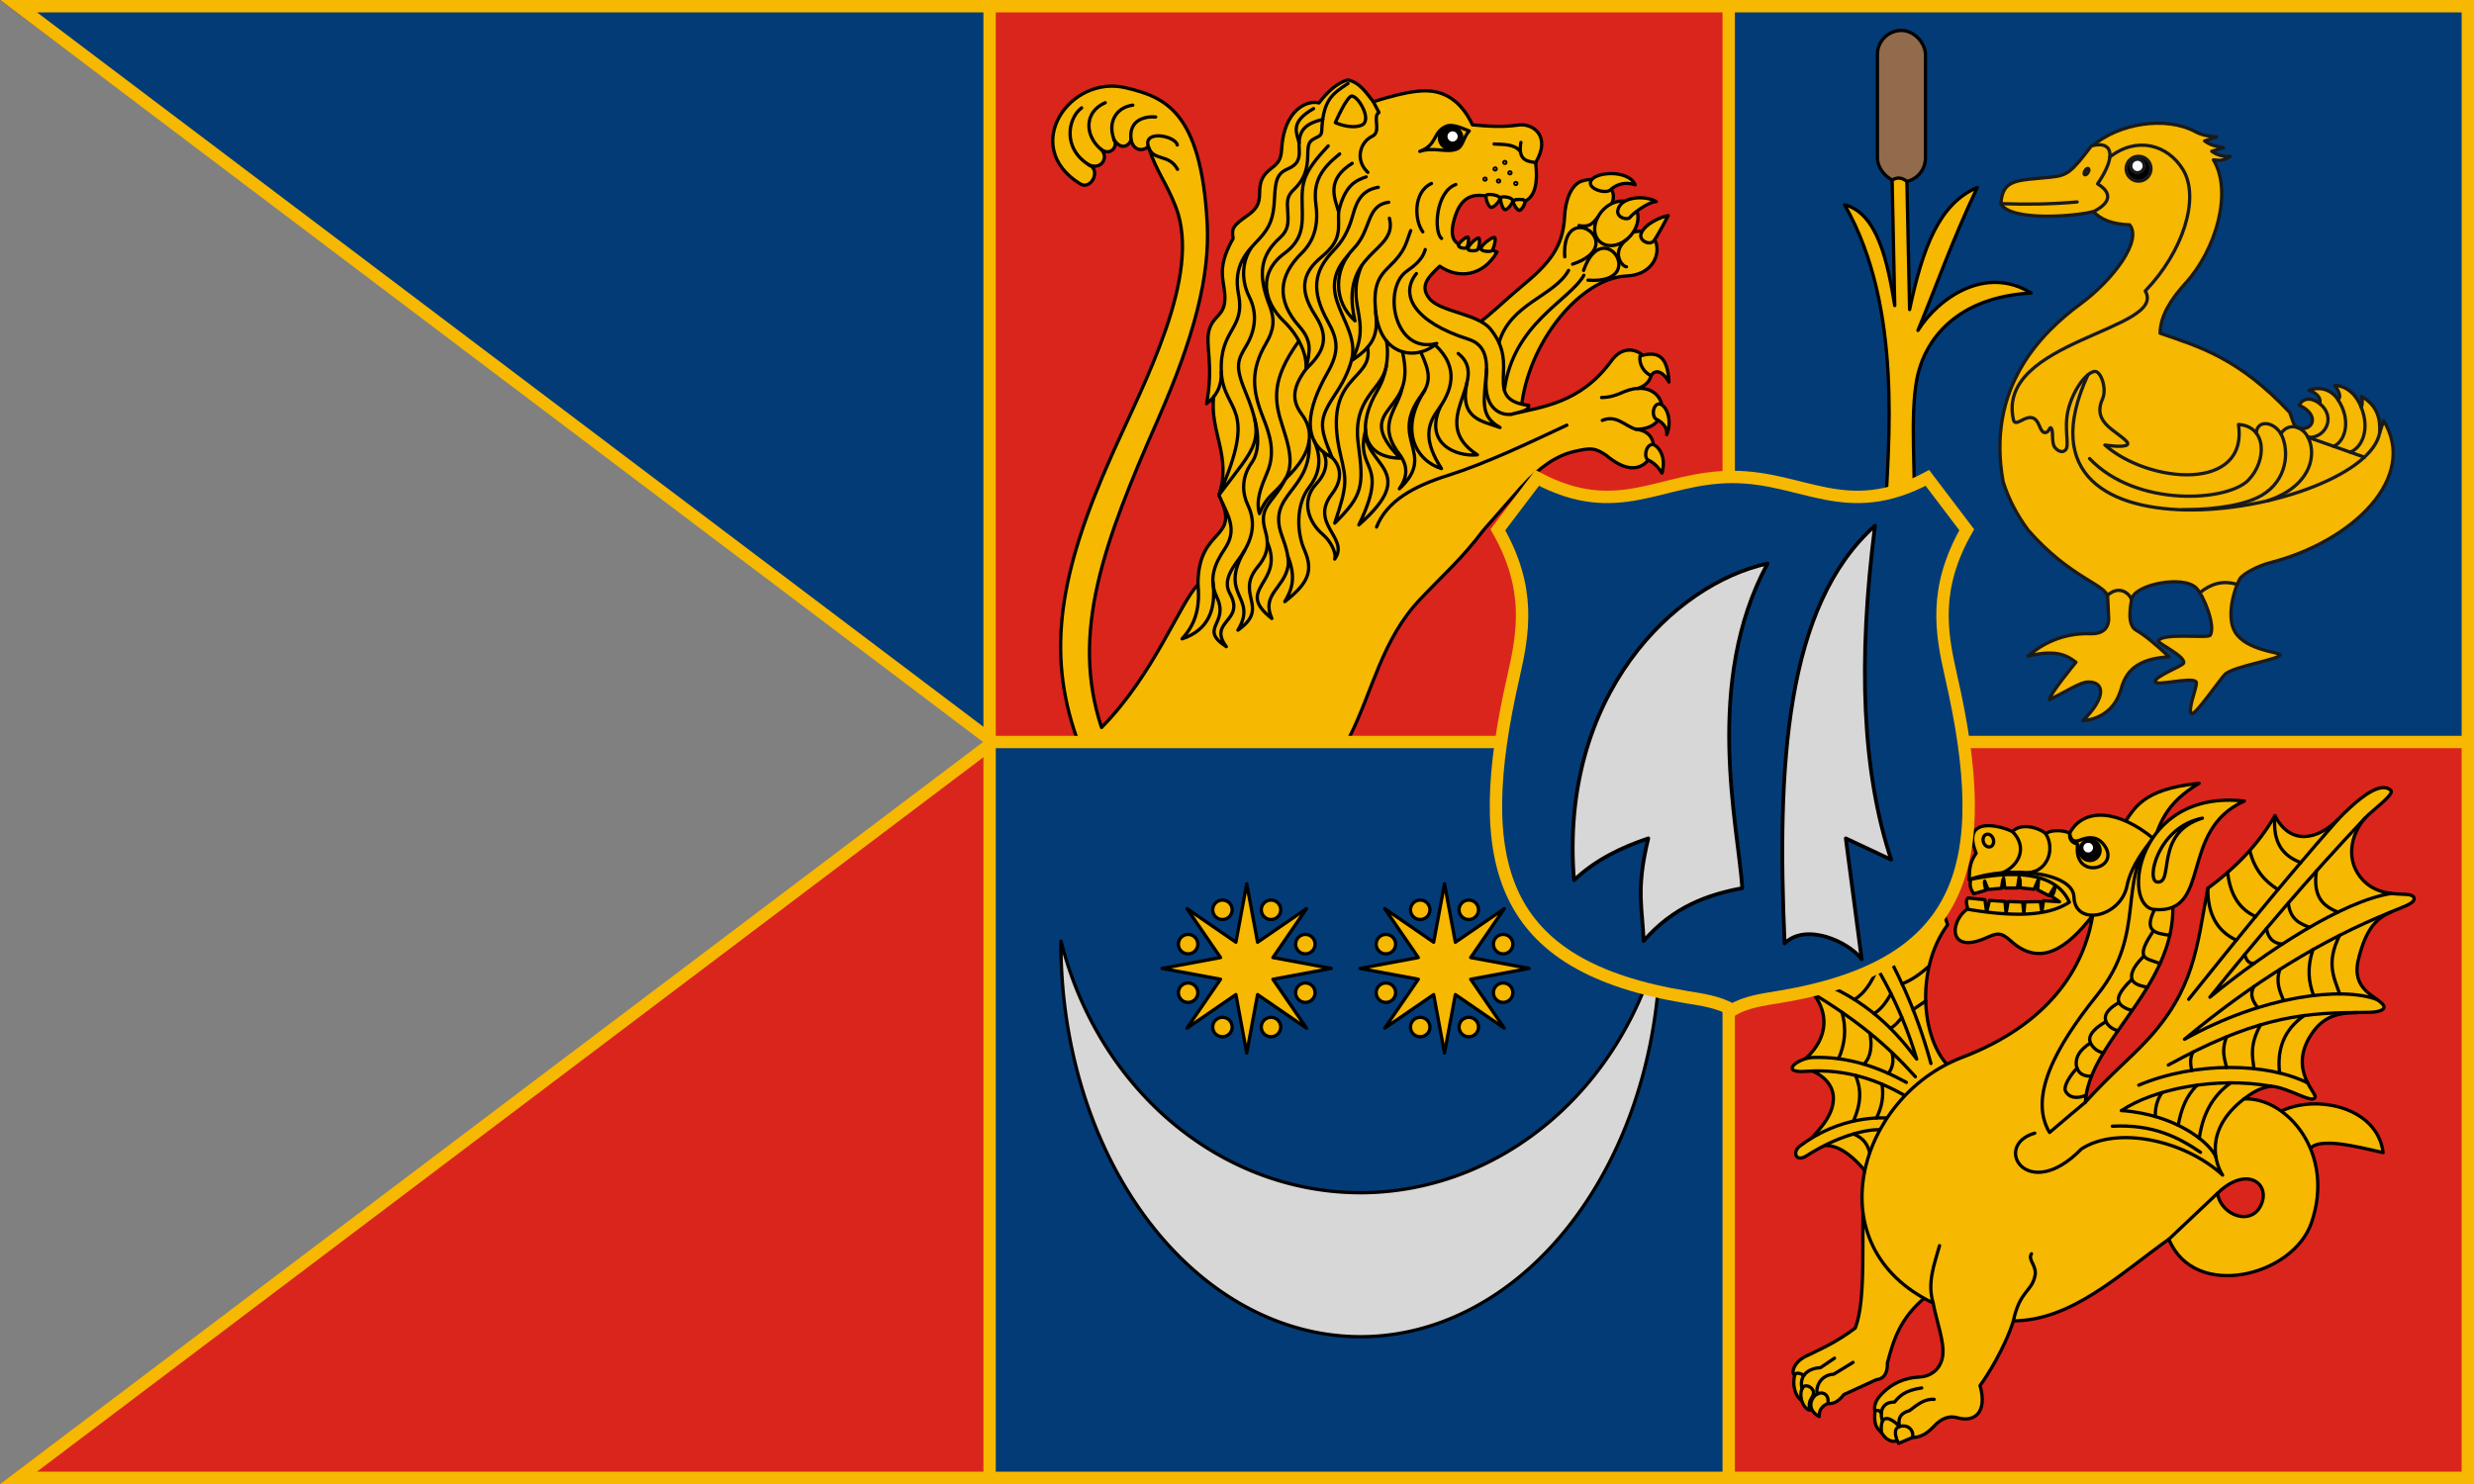 <svg width="1e3" height="600" version="1.1" viewBox="0 0 1e3 600" xmlns="http://www.w3.org/2000/svg">
 <rect x="0" y="0" width="1e3" height="600" fill="#808080" stroke="none"/>
 <g transform="translate(0,-522.52)">
  <g>
   <path d="m1e3 522.52h-1e3l400 300-400 300h1e3z" fill="#da251c" style="paint-order:fill markers stroke"/>
   <path d="m400 522.52h-400l400 300z" fill="#033b76" style="paint-order:fill markers stroke"/>
   <path d="m997.5 743.864v78.655h-297.5v-78.655z" fill="#006d33" fill-rule="evenodd" stroke="#000" stroke-linecap="round" stroke-linejoin="round" stroke-width="1.334"/>
   <path d="m1e3 522.52h-300v300h300z" fill="#033b76" style="paint-order:fill markers stroke"/>
   <path d="m700 822.52h-300v300h300z" fill="#033b76" style="paint-order:fill markers stroke"/>
  </g>
  <path d="m997.5 525.02h-990l394 297.5-394 297.5h990z" fill="none" stroke="#f6b801" stroke-linecap="round" stroke-width="5" style="paint-order:fill markers stroke"/>
  <g transform="matrix(3.335,0,0,3.335,-2022.251,-2893.486)" stroke="#000" stroke-linecap="round" stroke-linejoin="round" stroke-width=".4">
   <path d="m784.677 1069.171s0.253-5.228 0.506-5.396c1.859-1.336 3.692-3.18 5.444-4.624 3.506-2.891 5.195-4.852 5.378-8.668 0.088-1.836 0.769-3.789 2.055-4.234 2.481-0.858 5.081 1.177 3.227 3.361l2.192 3.12c4.65-2.097 5.257 4.784 0.075 5.012-5.63 0.247-11.999 8.051-12.806 16.067l-4.553-1.223" fill="#f6b801"/>
   <path d="m754.397 1069.382c0.047 1.925-0.728 3.028-1.789 3.846 0.904-4.77-0.21-7.168 0.326-8.976 0.506-1.705 1.782-1.666 1.888-3.573 0.126-2.291-1.252-3.494 1.006-7.484-0.225-1.237 0.021-1.558 1.675-2.73 1.05-0.744 1.529-1.335 1.535-2.699 6e-3 -1.481 0.299-2.223 1.502-3.133 0.808-0.611 1.101-1.069 1.167-2.255 0.27-4.833 3.152-5.996 4.524-5.609 1.203-1.58 2.364-2.484 3.488-2.792 1.418 0.277 2.216 1.528 3.1 2.643 4.508-1.408 6.552-1.588 8.208-1.016 1.958 0.677 3.137 2.37 3.806 3.818 1.499 0.139 3.536 0.325 5.566 0.026 1.659-0.244 4.053 1.234 2.095 4.564 0.325 2.745-0.207 4.159-1.312 4.68-3.164 0.542-7.036-3.043-8.526 2.087-1.344 4.628 2.654 2.982 5.157 4.054-1.7 2.981-4.7 3.297-6.946 1.729-1.183 1.152-2.553 2.301-1.255 3.917 1.318 1.641 5.896 1.832 7.403 3.706 1.43 1.78 1.664 3.323 1.584 5.153-0.093 2.126-0.19 3.712 3.059 4.096 0.013 0.712-1.215 0.804-2.087 1.073 3.682-0.903 8.337-1.306 12.096-6.466 2.829-3.883 7.267 1.946 3.227 3.338 3.766-0.225 4.124 5.026-0.268 4.947 2.505 0.264 2.576 2.592 1.404 3.867-0.965 1.049-2.563 1.342-5.029-0.736v4e-4c-1.35-0.863-1.753-0.925-3.897-0.416-1.978 0.469-4.035 1.753-6.34 4.29l-4.626 5.271c-2.647 3.49-4.678 5.219-7.582 8.272-4.751 4.993-5.769 11.116-8.67 16.864h-33.02c-3.695-10.516-2.027-20.115 4.179-34.102 3.971-8.949 11.022-21.939 7.841-30.235-1.156-3.017-2.331-4.221-3.346-7.358-0.248 0.371-1.687 0.889-2.087-0.805-0.042 0.379-0.998 1.582-2.087-0.03 0.583 0.777-0.404 2.119-1.61 1.133 1.054 0.846 0.225 2.643-1.431 1.938 1.544 0.553 0.317 3.133-1.043 2.295-7.295-4.494-1.253-13.281 5.533-11.644 4.604 1.111 9.131 2.676 9.868 16.444 0.343 6.418-1.595 13.84-6.001 23.849-6.552 14.883-10.595 25.809-6.806 37.262 6.391-6.474 9.546-15.206 11.692-17.311-0.026-7.226 5.369-5.184 2.528-10.86 1.601-4.64-1.162-7.761-0.614-11.983" fill="#f6b801"/>
   <g fill="none">
    <path d="m772.82 1036.62 0.685 1.312c-0.838 0.43 0.337 2.321-0.806 2.87-1.576 0.757-2.086 2.964-0.543 4.381"/>
    <path d="m790.706 1041.558c-0.467 2.478 1.227 2.277 1.789 2.455"/>
    <path d="m782.822 1046.659c-2.483 0.878-2.692 5.823-1.728 6.535"/>
    <path d="m779.871 1046.532c-2.254 1.036-2.07 4.495-1.054 5.86"/>
    <path d="m778.454 1042.642c2.138-0.79 1.565-2.313 3.162-3.032 0.768-0.345 1.904 0.203 2.83 0.558-0.694 0.677-0.749 1.859-1.457 2.166-1.273 0.552-2.768-0.282-4.535 0.308z"/>
   </g>
   <circle cx="782.189" cy="1041.002" r="1.362" fill-rule="evenodd"/>
   <circle cx="782.427" cy="1040.831" r=".818" fill="#fdfefe" fill-rule="evenodd"/>
   <g fill="none">
    <path d="m787.457 1041.748c1.218 0.06 2.506 0.011 3.189 0.913"/>
    <path d="m769.75 1034.414c-1.929 1.251-3.023 2.024-3.181 5.723-0.017 0.399-0.161 0.6-0.54 0.776-1.099 0.511-1.123 0.737-1.161 2.372-0.031 1.319-0.332 2.701-1.602 3.901-1.045 0.987-0.869 1.528-0.802 3.078 0.046 1.06 0.065 1.921-0.958 2.842-2.389 2.153-2.733 4.479-1.253 8.255 0.66 1.683 0.519 2.942-0.452 4.592-1.922 3.267-1.611 5.759-0.357 8.916 0.788 1.984 1.558 4.21 0.535 6.649-0.785 1.872-1.421 3.419-0.962 5.035 0.559-1.335 0.984-1.821 2.04-2.841 2.173-2.1 2.014-3.91 0.759-7.742-1.006-3.073-1.426-5.612 1.971-10.314"/>
    <path d="m766.687 1038.764c-2.32 0.556-2.99 1.496-2.851 3.59 0.076 1.152-0.128 1.877-1.412 2.426-1.313 0.562-1.484 1.492-1.583 3.601-0.11 2.348-0.541 3.468-1.898 4.923-1.398 1.5-3.154 3.125-2.461 6.664 0.846 4.317-2.309 4.141-2.086 9.413 0.276 5.037 4.616 3.908-0.298 14.935 4.508-6.041 5.756-6.41 3.185-12.615-1.326-3.2-0.82-3.852 0.17-5.547 1.078-1.847 1.326-3.885 0.341-5.858-1.179-2.361-0.695-4.659 0.238-5.965"/>
    <path d="m758.409 1074.967c0.539 1.879 0.619 4.096-0.331 5.423-1.322 1.846-1.109 3.802-0.471 5.121 1.085 2.244 0.513 4.404-1.049 6.51-1.017 1.371-1.941 2.763-1.114 4.243 1.899 3.397-2.746 3.298-0.446 6.423-3.445-2.258 0.421-2.721-1.147-6.013-1.008-2.116-0.31-3.968 0.938-5.812 1.394-2.059 0.716-3.592-0.258-5.586"/>
    <path d="m751.571 1095.177c0.323 3.286-0.633 5.117-1.928 6.562 3.147-1.046 4.176-3.514 3.727-6.975"/>
    <path d="m762.164 1082.348c-1.524 3.064-3.335 3.233-2.423 6.358 0.589 2.017-0.045 3.234-0.942 4.316-2.792 3.365 1.575 4.896-2.389 7.663 2.468-4.136-2.449-4.105 0.825-9.689"/>
    <path d="m767.35 1041.979c-3.158 3.362-3.223 4.443-3.148 7.43 0.054 2.157 0.082 3.944-2.157 5.596-3.16 2.332-2.629 5.777-0.049 8.259 1.899 1.827 2.819 4.152 2.656 5.781 0.498-2.273 0.771-3.399-0.827-5.206-2.773-3.138-2.497-6.114 0.309-8.861 1.702-1.667 2.014-3.769 1.73-5.882-0.37-2.753 0.595-4.304 2.877-6.147"/>
    <path d="m770.259 1044.087c-3.123 1.968-2.202 4.061-1.644 5.86 0.74-3.159 2.048-3.78 3.331-4.216"/>
    <path d="m774.686 1048.809c-2.779 0.382-2.042 3.332-4.256 5.619-2.394 2.473-2.527 6.347 0.166 8.757-2.016-8.516 5.273-8.208 4.174-12.437"/>
    <path d="m765.576 1037.455c-2.903 1.666-2.042 2.883-1.752 4.169"/>
    <path d="m770.256 1035.935c0.865 0.149 2.474 3.041 1.103 3.547-1.371 0.507-3.145-0.328-3.145-0.328s1.446-3.339 2.042-3.22z"/>
    <path d="m768.615 1049.947c-0.102 2.009 0.524 3.355-2.077 5.5-2.421 1.996-2.714 4.051-0.729 7.121 1.879 2.907 0.769 4.602-1.157 6.477-1.809 2.425-1.621 3.964-0.487 5.494 1.345 1.816 1.599 4.409-2.001 7.809"/>
    <path d="m771.387 1056.523c-2.033 4.879 1.431 6.354-1.163 11.46 3.006-1.989 3.117-3.519 2.878-5.899-0.302-3.013 0.267-4.158 1.642-5.477 2.028-1.946 2.015-2.845 2.606-4.366"/>
    <path d="m778.037 1057.458c-2.07 2.584-0.242 5.884 6.312 7.958 2.146 0.679 2.312 2.548 2.148 4.759-0.285 3.849 1.918 4.502 3.076 4.335"/>
    <path d="m765.033 1077.754c0.403 6.128-5.188 6.32-3.299 11.467 0.559 1.524 0.919 2.837 0.741 3.765-0.507 2.638-3.273 3.367-1.955 6.287-4.665-3.643 1.638-4.225-0.553-9.237"/>
    <path d="m773.21 1088.185c1.258-3.176 4.517-4.956 8.623-6.25 4.621-1.456 9.768-3.916 14.438-6.102"/>
    <path d="m773.421 1046.996c-1.721 0.297-2.524 1.307-3.054 3.27-0.625 2.315-1.434 3.417-2.428 4.462-2.361 2.481-2.684 4.836-0.614 8.562 1.245 2.24 1.364 3.677-0.067 6.197-2.426 4.269-3.3 8.34 0.557 10.266-0.73-1.803-1.269-3.124-1.142-4.34 0.136-1.303 0.993-2.48 1.837-3.804 0.802-1.258 1.405-2.557 1.694-3.774 1.061-4.455-4.856-7.787-0.448-12.591"/>
    <path d="m773.103 1062.084c0.606 5.538 5.051 5.94 7.401 3.841-5.132 1.348-6.578-6.524-3.709-8.705 0.625-0.475 1.923-1.25 2.317-2.678"/>
    <path d="m762.455 1091.714c1.072 2.684 0.438 4.158-0.367 5.512 2.891-2.24 3.48-3.767 2.376-6.275-0.917-2.084-1.064-5.463 0.588-7.608 1.67-2.168 1.242-4.189 0.572-5.652"/>
    <path d="m766.755 1079.081c0.641 1.239 0.306 2.637-0.844 3.865-1.875 2.002-0.994 4.624 0.793 6.145 0.948 0.806 1.663 2.203 1.436 2.978 1.846-2.593-3.162-4.225-0.33-7.907 1.274-1.656 1.15-3.254 4e-3 -4.408"/>
    <path d="m774.416 1065.625c0.363 2.175-0.157 4.432-1.102 6.009-2.304 3.848-2.184 8.117 2.763 8.204-3.174-3.243-2.43-4.605-1.288-6.096 1.242-1.62 2.442-2.981 1.562-6.808"/>
    <path d="m780.297 1066.099c3.097 2.86 1.953 5.721 0.273 8.025-1.382 1.895-1.492 3.853 0.508 6.974-3.028-0.933-5.207-4.595-2.027-9.48"/>
    <path d="m772.122 1066.394c0.798 4.194-5.595 3.175-3.276 13.045 0.716 3.046 0.86 3.619-0.706 8.277 3.363-3.344 3.557-4.455 2.865-9.502-0.792-5.779 2.917-6.622 3.392-9.583"/>
    <path d="m776.308 1071.328c-0.507 2.615-3.121 4.316-0.385 7.952 1.177 1.564 1.028 2.815 0.057 4.263 4.637-4.342-1.38-5.899 2.658-11.326 1.22-1.64 1.036-2.856-0.075-5.256"/>
    <path d="m780.944 1073.586c-2.031 4.476 1.88 6.106 4.486 5.843-6.264-4.064 1.757-9.093-2.325-12.282"/>
    <path d="m784.163 1070.714c-0.931 4.392 1.862 4.619 4.01 5.405-2.494-1.418-1.934-3.124-1.628-7.035"/>
    <path d="m771.871 1076.355c-0.333 4.43 6.812 4.882-0.81 11.569 3.823-7.861-0.501-6.324 0.815-11.474"/>
    <path d="m800.484 1072.483c2.106-0.048 2.671-1.022 4.412-1.101"/>
    <path d="m800.574 1075.255c1.686-0.715 2.721 0.658 4.054 1.073"/>
   </g>
   <g fill="#f6b801">
    <path d="m808.652 1070.604c-0.16-3.125-1.324-3.801-3.503-3.16-0.166 1.041 0.507 2.019 1.327 2.385 0.216-0.367 1.038-1.128 2.176 0.775z"/>
    <path d="m808.384 1076.984c0.844-2.124-0.385-4.1-1.163-3.667-0.599 0.334-0.618 1.562-0.06 1.819 0.71 0.326 1.344 1.063 1.222 1.848z"/>
    <path d="m807.803 1081.649c0.657-2.257-0.734-3.548-1.207-3.473-0.814 0.13-1.012 1.654-0.432 1.908 0.614 0.269 1.16 0.782 1.64 1.565z"/>
   </g>
   <g fill="none">
    <path d="m737.465 1037.366c-1.642 1.198-2.409 4.925 0.959 6.954"/>
    <path d="m740.326 1036.74c-2.702 1.19-2.376 4.096-0.566 5.604"/>
    <path d="m743.665 1037.038c-1.825 0.228-3.146 1.863-2.255 4.231"/>
    <path d="m746.438 1038.469c-1.177-0.098-3.303 0.27-2.981 2.772"/>
    <path d="m749.061 1041.867c-0.259-1.138-4.139-1.86-3.518 0.179 0.574 1.884 2.472 0.789 3.547 2.772"/>
   </g>
   <g fill="#f6b801">
    <path d="m789.821 1048.619c0.227-0.171 1.184-0.228 1.349 0.021 0.149 0.225-0.361 1.122-0.643 1.142-0.305 0.022-0.906-1.012-0.706-1.163z"/>
    <path d="m788.321 1048.197c0.271-0.141 1.265 0.031 1.381 0.355 0.104 0.294-0.615 1.199-0.909 1.154-0.322 0.011-0.711-1.382-0.472-1.506z"/>
    <path d="m786.566 1047.914c0.311-0.141 1.452 0.031 1.584 0.355 0.12 0.294-0.706 1.199-1.043 1.154-0.37 0.011-0.815-1.382-0.541-1.506z"/>
    <path d="m789.821 1048.619c0.227-0.171 1.184-0.228 1.349 0.021 0.149 0.225-0.361 1.122-0.643 1.142-0.305 0.022-0.906-1.012-0.706-1.163z"/>
    <path d="m785.871 1054.465c0.013 0.284 1.035 0.389 1.289 0.232 0.268-0.165 0.608-1.613 0.325-1.634-0.305-0.022-1.637 0.938-1.615 1.402z"/>
    <path d="m784.289 1054.493c0.036 0.246 0.932 0.25 1.139 0.091 0.219-0.167 0.39-1.452 0.143-1.446-0.267-0.01-1.341 0.954-1.282 1.354z"/>
    <path d="m784.121 1054.316c0.195-0.148 0.348-1.296 0.128-1.29-0.238-0.01-1.151 0.746-1.109 1.036 0.042 0.29 0.796 0.398 0.981 0.254z"/>
   </g>
   <g fill="none">
    <circle cx="786.355" cy="1046.003" r=".119"/>
    <circle cx="788.002" cy="1046.235" r=".119"/>
    <circle cx="790.089" cy="1046.533" r=".119"/>
    <circle cx="789.381" cy="1045.243" r=".119"/>
    <circle cx="787.585" cy="1044.773" r=".119"/>
    <circle cx="788.762" cy="1043.983" r=".119"/>
    <path d="m788.051 1065.84c1.343-4.754 6.715-5.647 8.43-8.768"/>
    <path d="m788.703 1071.592c1.068-8.104 7.893-10.844 9.634-13.93"/>
   </g>
   <ellipse transform="rotate(41.98)" cx="1299.619" cy="244.944" rx="2.285" ry="2.992" fill="#f6b801" fill-rule="evenodd"/>
   <g fill="none">
    <path d="m796.018 1055.428c-0.434-7.295 8.049-1.462 0.949 0.885"/>
    <path d="m803.501 1056.629c-0.488 0.024-1.96-1.739 0.046-3.331"/>
    <path d="m798.305 1057.07c2.403-6.901 7.993 1.744 0.535 1.182"/>
    <path d="m797.746 1051.633c1.373 0.28 1.77-0.415 2.277-1"/>
   </g>
   <g fill="#f6b801">
    <path d="m804.555 1046.701c-0.783-1.912-5.153-1.63-5.417-0.316-0.171 0.851 1.871 1.459 2.445 0.906 0.357-0.344 1.418-1.125 2.972-0.59z"/>
    <path d="m807.106 1048.725c-1.306-0.773-4.195-0.644-4.637 0.97-0.27 0.986 1.177 1.363 1.476 0.927 0.269-0.392 2.13-1.836 3.162-1.897z"/>
    <path d="m808.56 1050.432c-0.74 0.087-2.98 1.019-3.309 2.276-0.198 0.754 1.054 1.391 1.56 0.78 0.419-0.506 1.75-3.056 1.75-3.056z"/>
   </g>
  </g>
  <g fill="none" stroke="#f6b801" stroke-width="5">
   <path d="m400 822.52h597.5"/>
   <path d="m698.75 1121.27v-597.5"/>
   <path d="m400 1121.27v-597.5"/>
  </g>
  <g transform="matrix(.882 0 0 .882 389.689 739.565)" stroke="#000" stroke-linejoin="round">
   <path d="m318.952 184.728a142.407 157.095 0 0 1-137.266 115.939 142.407 157.095 0 0 1-137.271-115.34 137.308 180.359 0 0 0-0.038 0.981 137.308 180.359 0 0 0 137.308 180.359 137.308 180.359 0 0 0 137.309-180.359 137.308 180.359 0 0 0-0.043-1.58z" fill="#d7d7d7" fill-rule="evenodd" stroke-linecap="round" stroke-width="1.512"/>
   <g transform="matrix(3.78,0,0,3.78,-1988.095,-4100.993)" fill="#f6b801" stroke-width=".4">
    <path d="m560.218 1126.998 1.315 7.084 5.939-4.079-4.079 5.939 7.084 1.315-7.084 1.315 4.079 5.939-5.939-4.079-1.315 7.084-1.315-7.084-5.939 4.079 4.079-5.939-7.084-1.315 7.084-1.315-4.079-5.939 5.939 4.079z" stroke-linecap="square"/>
    <g fill-rule="evenodd" stroke-linecap="round">
     <circle cx="557.273" cy="1130.15" r="1.18"/>
     <circle transform="rotate(-45)" cx="-410.973" cy="1193.188" r="1.18"/>
     <circle transform="rotate(-90)" cx="-1140.202" cy="553.11" r="1.18"/>
     <circle transform="rotate(225)" cx="-1203.241" cy="-415.137" r="1.18"/>
     <circle transform="scale(-1)" cx="-563.162" cy="-1144.366" r="1.18"/>
     <circle transform="rotate(135)" cx="405.084" cy="-1207.404" r="1.18"/>
     <circle transform="rotate(90)" cx="1134.313" cy="-567.326" r="1.18"/>
     <circle transform="rotate(45)" cx="1197.352" cy="400.921" r="1.18"/>
    </g>
   </g>
   <g transform="matrix(3.78,0,0,3.78,-1897.457,-4100.993)" fill="#f6b801" stroke-width=".4">
    <path d="m560.218 1126.998 1.315 7.084 5.939-4.079-4.079 5.939 7.084 1.315-7.084 1.315 4.079 5.939-5.939-4.079-1.315 7.084-1.315-7.084-5.939 4.079 4.079-5.939-7.084-1.315 7.084-1.315-4.079-5.939 5.939 4.079z" stroke-linecap="square"/>
    <g fill-rule="evenodd" stroke-linecap="round">
     <circle cx="557.273" cy="1130.15" r="1.18"/>
     <circle transform="rotate(-45)" cx="-410.973" cy="1193.188" r="1.18"/>
     <circle transform="rotate(-90)" cx="-1140.202" cy="553.11" r="1.18"/>
     <circle transform="rotate(225)" cx="-1203.241" cy="-415.137" r="1.18"/>
     <circle transform="scale(-1)" cx="-563.162" cy="-1144.366" r="1.18"/>
     <circle transform="rotate(135)" cx="405.084" cy="-1207.404" r="1.18"/>
     <circle transform="rotate(90)" cx="1134.313" cy="-567.326" r="1.18"/>
     <circle transform="rotate(45)" cx="1197.352" cy="400.921" r="1.18"/>
    </g>
   </g>
  </g>
  <g transform="translate(421.254)" stroke-linecap="round" stroke-linejoin="round" stroke-width=".4">
   <g transform="matrix(3.335,0,0,3.335,-1716.23,-2884.347)" stroke="#000">
    <rect x="615.845" y="1025.242" width="5.818" height="18.381" rx="2.909" ry="2.909" fill="#926b4c" fill-rule="evenodd"/>
    <path d="m616.81 1083.811c0.291-7.914 2.226-24.964-4.949-37.442 4.043 1.043 5.23 7.05 6.081 12.222l-0.316-15.192c0.553-0.382 1.186-0.359 1.789 0.15l0.329 15.526c1.613-7.622 3.613-12.837 8.2-14.798-3.061 6.488-4.826 11.588-7.188 17.327 2.514-3.988 8.23-7.923 13.723-4.532-8.955 0.501-12.979 5.566-13.885 10.612-0.806 4.493-0.113 11.034-0.302 16.749-0.064 1.932-0.168 3.089-0.265 4.427h-3.577c0.139-1.485 0.27-2.636 0.359-5.05z" fill="#f6b801"/>
   </g>
   <g transform="matrix(3.335,0,0,3.335,-2068.914,-2892.347)" stroke="#1a1a1a">
    <path d="m752.164 1051.201c-4.219-0.109-5.668-2.436-5.245-5.026 0.17-1.039-0.262-3.658 0.661-4.468 3.257-2.857 9.026-3.722 12.603-1.77 0.919 0.501 1.895 0.529 2.526 0.618l-1.461 0.477c0.806 0.605 1.542 0.651 2.295 0.835l-1.431 0.417c0.713 0.53 1.467 0.656 2.236 0.626-0.5 0.222-0.641 0.612-2.027 0.417 2.327 3.839 0.359 10.828-3.377 14.947-1.887 2.081-3.052 4.011-3.092 6.07 4.802 1.653 9.52 3.01 15.71 9.599l0.447 1.252c0.306 0.858 1.454 0.892 1.989 0.394 0.579-0.539 0.476-1.679-1.274-2.511 0.386-0.819 1.346-1.047 2.474-0.209 0.248-0.867-0.699-1.405-1.312-1.61 1.933-0.676 3.163 0.504 3.518 1.133 0.436-0.241 0.199-0.892-0.358-1.729 1.56 0.088 2.686 1.288 3.19 2.683 0.169-0.402 0.138-0.861 0.03-1.341 1.834 1.035 2.312 2.595 2.206 4.382l0.477-1.431c4.168 6.786-3.522 14.587-13.832 17.231-1.352 0.347-3.241 1.319-3.601 1.944-0.654 1.133-1.72 4.629-0.545 6.487 1.378 2.179 5.376 2.41 5.428 2.689 0.104 0.56-5.634 1.401-6.678 2.385-0.492 0.464-3.694 5.111-4.054 4.77-0.56-0.53 0.86-3.575 0.537-3.875-0.665-0.617-4.978 0.626-4.949-0.03 0.03-0.656 3.388-1.884 3.458-2.236 0.179-0.894-3.295-2.404-3.071-2.713 0.715-0.984 6.01-0.217 6.29-0.656 0.686-1.073-0.77-4.794-1.699-5.724-1.59-1.59-7.547-0.428-7.84 1.401-0.179 1.116-0.519 3.099 0.566 3.726 1.107 0.639 2.344 1.696 3.995 3.22-4.002 0.234-5.253 1.845-5.811 3.853-0.692 2.492-2.497 3.695-4.653 3.898 2.903-2.877 2.603-4.701 0.693-4.701-1.009 0-2.467 1.05-4.747 2.137-0.03-0.566 3.22-4.531 3.22-4.531-0.996-0.737-2.256-1.625-5.813-0.745 2.27-1.958 4.856-2.794 7.602-2.713 1.818 0.054 2.217-1.051 2.176-1.908l-0.119-2.504c-0.073-1.544-4.482-2.237-9.659-8.168-1.256-1.727-2.319-3.622-3.011-5.843-2.078-11.401 4.574-18.01 9.405-21.581 3.91-2.89 7.497-7.66 5.925-9.568z" fill="#f6b801"/>
    <path d="m736.561 1048.64c0.194-3.093 2.098-2.787 6.088-3.218 1.941-0.21 2.44-0.557 4.873-3.78 2.37-0.658 3.267 0.906 0.759 4.595 1.875 1.143 1.486 2.334-0.422 3.33-2.148 0.624-10.178 1.263-11.299-0.927z" fill="#f6b801"/>
    <g fill="none">
     <path d="m736.561 1048.64c3.006 0.097 6.059 0.084 9.233-0.211"/>
     <path d="m749.769 1042.975c3.277-2.539 7-1.495 8.853 1.526 2.121 3.458-0.024 10.02-4.566 14.721 2.773 4.74-18.138 5.988-15.978 15.599 0.197 0.875 1.093-0.206 1.981-0.253 0.716-0.038 0.993 0.598 1.223 1.138 0.258 0.609 0.506 0.801 0.843 0.632 0.337-0.169 0.379-0.843 0.59-0.38 0.211 0.464-0.042 1.771 0.422 2.277 0.464 0.506 0.916 0.588 1.244 0.274 0.546-0.522-0.214-2.592 0.328-4.84 0.566-2.345 2.118-4.529 3.192-4.688 0.772-0.115 1.524 2.08 0.991 3.288-0.474 1.073-0.527 2.045 0.358 3.057 0.885 1.012 3.12 2.171 2.614 2.551-0.506 0.379-2.698 0.021-2.698 0.021 5.342 4.69 17.391 5.727 16.189-2.487 3.423 0.207 3.48 4.354 1.204 6.736-2.499 2.615-13.566 3.376-19.248-2.604"/>
     <path d="m747.115 1069.38c-11.372 24.562 33.659 16.801 35.359 7.008"/>
     <path d="m749.46 1096.136c1.503-1.357 2.723-0.157 2.934 0.493"/>
     <path d="m760.672 1095.805c1.325-1.09 2.805-1.537 4.524-0.999"/>
     <path d="m767.517 1076.457c0.083-1.744 2.316-1.395 3.104 0.327 0.887 1.937 0.629 5.373-2.407 7.188-1.889 1.129-5.206 1.739-9.62 1.784"/>
     <path d="m770.49 1076.531c0.881-1.359 2.444-0.937 3.162 0.202 1.229 1.95 0.812 6.041-4.77 7.93"/>
     <path d="m773.785 1076.964 6.833 2.409"/>
     <path d="m775.2 1072.87c2.093 1.712 0.596 4.27-1.415 4.094"/>
     <path d="m777.406 1072.393c1.621 2.422 0.953 5.036-0.525 5.662"/>
     <path d="m780.238 1073.347c1.056 2.625 0.122 4.856-1.349 5.416"/>
    </g>
    <circle cx="753.245" cy="1044.402" r="1.505" fill-rule="evenodd"/>
    <ellipse transform="rotate(30.86)" cx="1177.086" cy="513.707" rx=".212" ry=".436" fill="none"/>
    <circle cx="753.118" cy="1044.065" r=".821" fill="#fbfdfc" fill-rule="evenodd"/>
   </g>
  </g>
  <g transform="matrix(3.335,0,0,3.335,-1638.677,-2885.901)" stroke="#000" stroke-linecap="round" stroke-linejoin="round">
   <g fill="#f6b801" stroke-width=".4">
    <path d="m728.158 1151.839c-3.99-3.082-4.783-12.284-0.748-17.701l-1.349-4.089-12.648 6.998c-0.914 2.167-2.309 3.433-3.836 3.836 4.003 3.29 3.726 7.425-0.506 10.371 2.86 0.531 4.485 2.054 4.496 3.878 0.013 2.166-1.693 3.907-3.948 6.197l0.837 0.359c3.659-2.749 6.89 2.421 7.848 3.288"/>
    <path d="m720.813 1157.578c-1.574-0.126-6.421-0.272-11.277 3.352-0.993 0.741-0.551 2.068 0.822 1.181 4.116-2.66 8.193-3.459 9.549-3.035"/>
    <path d="m722.077 1154.745c-2.835-1.576-6.713-3.224-11.835-2.847-3.329 0.245-0.962-1.627 0.85-1.684 4.224-0.135 7.896 1.141 11.328 3.026"/>
    <path d="m716.239 1152.383c0.688 1.527 0.76 3.313-0.257 5.554"/>
    <path d="m719.459 1153.456c0.214 1.365 0.022 2.73-0.677 4.095"/>
    <path d="m723.508 1152.554c-3.357-3.758-7.111-6.919-12.848-10.344-2.051-1.225-1.351-2.075 0.119-1.567 6.925 2.39 10.564 6.698 12.878 9.765-1.432-4.853-3.788-9.966-6.977-14.32l2.118-0.764c2.236 3.987 4.67 8.603 6.588 15.621"/>
    <path d="m715.986 1136.604c-0.338 2.378-1.449 3.789-2.675 5.058"/>
    <path d="m714.597 1144.73c0.606 2.098 0.334 3.937-0.408 5.638"/>
    <path d="m718.003 1147.278c0.248 1.49 0.162 2.818-0.738 3.753"/>
    <path d="m720.682 1149.634c0.237 1.073 0.03 1.875-0.448 2.511"/>
    <path d="m715.991 1159.486c1.042 0.434 1.946 1.13 2.123 3.214"/>
    <path d="m718.885 1139.431c-0.705 1.77-1.614 3.055-2.769 3.757"/>
    <path d="m718.491 1144.892c0.929-0.557 1.517-1.456 2.058-2.401"/>
    <path d="m720.473 1146.682c0.539-0.286 0.961-0.806 1.391-1.31"/>
    <path d="m723.223 1144.409 1.53-1.041"/>
    <path d="m721.887 1141.283c1.158-0.431 2.238-1.213 3.284-2.149"/>
    <path d="m720.268 1138.015c3.263-1.092 5.492-2.854 6.675-5.295"/>
    <path d="m724.879 1179.145c-3.256 2.626-4.037 5.367-4.77 8.108 0.045 1.315-0.468 1.936-1.341 2.027l-3.935 1.804c-1.413 1.862-2.568 0.841-3.279 0.551-0.68 0.049-1.83 0.174-1.83 0.174-0.787-0.496-1.174-1.899-0.841-3.114-0.431-0.094-0.28-1.64 1.747-2.441 1.482-0.747 3.27-1.488 5.578-3.231 1.404-3.503 0.7-11.53 1.04-16.489"/>
    <path d="m711.136 1191.025c0.166-0.729-0.832-1.236-1.192-0.894-0.674 0.638-0.217 2.622 0.76 2.847-0.24-1.258 0.295-1.35 0.432-1.953z"/>
    <path d="m712.895 1192.157c0.195-1.084-0.629-1.489-1.263-1.155-0.815 0.429-1.382 1.894 0.22 2.75-0.042-1.278 0.941-1.491 1.043-1.595z"/>
   </g>
   <g fill="none" stroke-width=".4">
    <path d="m711.632 1191.002c-0.251-0.543 0.178-2.281 1.978-2.392l2.34-1.431"/>
    <path d="m713.7 1186.672-1.699 1.148c-1.321 0.07-2.638 0.812-2.238 2.563"/>
    <path d="m708.882 1188.696c0.2-0.354 0.643-0.187 1.117 0.046"/>
   </g>
   <g fill="#f6b801" stroke-width=".4">
    <path d="m730.404 1128.067c-0.571 1.355-0.069 1.9 0.169 2.298l1.441-0.409c-0.026-0.46-0.21-0.873-0.113-1.13l0.416 1.027 1.625-0.149c0.074-0.438 0.107-0.979 0.253-1.237l0.149 1.207h1.52l0.209-1.282c0.165 0.292 0.15 0.764 0.119 1.252l1.699 0.179 0.551-1.282-0.119 1.356 1.386 0.716 0.715-1.163c-0.021 0.525-0.183 0.91-0.402 1.237l0.954 0.656-1.938-0.134-0.209 1.356-0.179-1.237-1.878 0.03-0.119 1.416-0.149-1.401-1.759-0.06-0.253 1.446-0.134-1.461-1.878-0.119-0.343 1.416-0.209-1.505-2.042-0.209c-0.354 0.343-0.143 0.826-0.045 1.282l0.209 0.745c7.05 1.103 13.099-0.254 13.065-1.833-0.089-4.037-2.351-4.754-12.712-3.008z"/>
    <path d="m767.124 1157.114c4.264-2.677 12.37-1.122 13.069 4.637-2.872-0.636-9.077-2.368-9.106 0.295"/>
    <path d="m748.532 1122.291c1.456-2.227 2.365-4.605 9.359-5.312-4.108 2.443-4.829 4.957-5.691 7.715"/>
    <path d="m780.195 1117.503c-1.521 0.04-3.739 2.074-5.398 3.776-2.569 2.635-5.875 3.233-7.715-0.379-2.099 3.638-4.927 6.442-8.136 8.811-1.352 7.181-1.613 12.277-7.482 18.544-2.013 2.149-4.341 4.056-7.358 7.383 0.531-9.272 16.545-16.818 8.2-31.998-4.058-3.35-8.341-3.854-10.097-0.632-0.927-0.389-2.298-0.402-2.909 0.084-0.738-0.711-3.009-1.39-4.026-0.253-1.672-0.837-6.216-1.837-4.406 2.614-0.859 1.184-0.794 2.182-0.843 3.204 5.169-1.103 10.468-1.043 12.141 2.74-2.065 1.331-5.352 2.041-12.395 0.843-2.126 1.541-2.31 5.518 2.304 3.479 1.291-0.571 1.752-0.757 2.989 0.365 3.482 3.159 6.684 1.072 9.927-3.085-1.033 6.344-5.268 13.179-15.835 17.215-12.545 4.791-17.905 22.867-3.502 29.766 0.388 2.127 1.384 4.717 1.163 6.38-0.233 1.749-1.56 2.544-2.822 2.599-1.677 0.074-3.396 0.705-4.787 2.28-0.631 0.715-0.741 1.497-0.603 1.798-0.201 1.983 0.379 2.184 0.789 2.653 0.47 0.802 1.213 1.262 1.893 0.984l0.194 0.328 1.67-0.715c0.948 0 1.738-0.434 2.64-1.396 0.81-0.863 1.751-1.301 2.783-1.002 2.15 0.624 3.669-0.69 2.765-3.893 0.81-1.087 3.007-4.557 4.041-7.84 7.092-0.061 12.812-5.613 18.845-9.907 3.087 7.5 15.034 4.511 17.272-1.968 2.946-8.525-3.025-15.271-8.166-15.043 0.872-0.652 1.819-1.321 3.289-1.538 2.084 0.169 4.986 2.135 5.291 1.391 0.534-0.348-3.286-3.23-0.471-7.599 1.851-2.873 4.156-2.695 7.031-2.743 1.208-0.02 2.188-0.323 1.703-0.935-0.851-1.077-3.86-1.788-2.986-5.445 0.958-4.008 2.391-5.092 3.995-5.803 1.2-0.532 2.783-0.985 2.765-1.589-0.037-1.196-3.648 0.373-6.164-2.227-2.206-2.279-1.575-5.519 0.22-7.554 0.774-0.877 3.652-2.9 3.12-3.373-0.261-0.232-0.575-0.329-0.926-0.319zm-16.66 47.438c1.595-0.019 2.521 1.317 1.976 2.876-1.032 2.951-4.937 1.682-5.396-1.133 1.265-1.232 2.463-1.732 3.419-1.743z"/>
   </g>
   <g fill="none" stroke-width=".4">
    <path d="m730.024 1128.657c4.8-1.754 12.604-0.904 12.698 2.097 0.115 3.667 5.676 2.468 6.43-1.356 0.466-2.363 2.245-4.64 3.153-5.757-4.445 5.078-0.661 11.41-6.735 18.959-5.242 6.513-8.327 12.479-5.807 16.707 0.169-0.169 4.342-3.667 4.342-3.667"/>
    <path d="m735.273 1122.839c1.688 1.666 1.087 3.923-1.184 4.978"/>
    <path d="m739.299 1123.092c1.13 1.741 0.334 4.499-2.105 4.724"/>
    <path d="m774.797 1121.28c-6.945 7.886-12.538 14.87-18.17 21.88"/>
    <path d="m778.001 1121.196c-6.915 7.302-13.006 14.521-18.803 21.711 6.856-5.601 16.053-11.639 21.987-12.574"/>
    <path d="m781.181 1132.566c-8.467 3.382-16.818 8.575-25.06 15.442 9.573-5.332 19.048-6.412 23.339-4.817"/>
    <path d="m777.011 1144.771c-7.354-0.014-13.119 1.017-22.851 6.357"/>
    <path d="m750.577 1153.573c6.84-2.891 15.56-2.737 20.473-0.266"/>
    <path d="m766.618 1153.7c-6.738-1.196-14.268 0.354-18.128 2.951"/>
    <path d="m763.33 1155.239c-4.98 3.848-3.402 8.015-2.593 9.232-4.712-4.315-12.861-5.949-17.116-3.162-6.538 6.706-10.895-0.428-5.649-1.918"/>
    <path d="m748.49 1156.651c6.56 0.463 10.758 3.913 11.437 5.647"/>
    <path d="m747.373 1158.548c4.899-0.249 7.954 1.3 10.687 3.162"/>
    <path d="m753.401 1154.468c-0.701 1.001-0.806 1.953-0.842 2.899"/>
    <path d="m757.666 1153.568c-1.342 1.273-1.975 2.978-2.309 4.867"/>
    <path d="m761.727 1153.29c-2.248 1.587-3.419 3.892-3.814 6.714"/>
    <path d="m770.631 1145.134c-2.446 1.699-3.321 4.072-2.986 6.963"/>
    <path d="m765.337 1146.256c-1.351 2.478-0.978 3.835-0.798 5.318"/>
    <path d="m761.228 1147.704c-0.647 1.565-0.282 2.624-7e-3 3.728"/>
    <path d="m757.156 1149.557c-0.347 0.616-0.363 1.375-0.154 2.229"/>
    <path d="m764.535 1141.611c-0.589 1.122-0.04 1.837 0.451 2.573"/>
    <path d="m767.683 1139.533c-0.539 1.533-9e-3 2.654 0.453 3.802"/>
    <path d="m771.685 1137.138c-0.722 2.164-0.538 3.956 0.088 5.566"/>
    <path d="m774.925 1135.403c-1.681 3.348-0.684 5.141 7e-3 7.112"/>
    <path d="m763.423 1137.733c0.215 0.872 0.634 1.131 1.166 1.051"/>
    <path d="m766.061 1134.578c0.193 1.296 0.921 1.79 1.906 1.897"/>
    <path d="m768.701 1131.49c0.235 2.019 1.404 2.481 2.57 2.949"/>
    <path d="m772.106 1127.612c-0.46 3.286 0.951 4.285 2.607 4.984"/>
    <path d="m758.945 1129.712c-0.023 3.073 1.1 5.191 3.461 6.277"/>
    <path d="m761.347 1127.784c0.332 2.875 1.556 4.531 3.398 5.341"/>
    <path d="m764.033 1125.123c0.558 2.338 1.829 3.744 3.416 4.735"/>
    <path d="m767.082 1120.9c-0.322 3.395 1.07 4.904 3.122 5.687"/>
    <ellipse transform="rotate(-17.837)" cx="352.876" cy="1294.221" rx=".626" ry=".79"/>
   </g>
   <circle cx="744.659" cy="1125.106" r="1.231" fill-rule="evenodd" stroke-width=".4"/>
   <circle cx="744.45" cy="1124.778" r=".786" fill="#fdfeff" fill-rule="evenodd" stroke-width=".4"/>
   <g fill="none" stroke-width=".4">
    <path d="m742.208 1123.008c0.152 1.219 0.836 1.024 1.377 0.808 0.857-0.342 2.03-0.479 2.862 0.745 1.94 2.857-3.899 4.237-3.279-0.209-0.754-0.18-1.04-0.608-0.959-1.345z"/>
    <path d="m726.429 1173.034c-0.624 2.255-1.517 4.464-0.775 6.946"/>
    <path d="m737.578 1174.018c-0.503 0.712 0.664 1.418 0.429 2.633-0.384 1.99-1.846 1.788-2.629 5.506"/>
    <path d="m721.287 1196.674c-0.172-0.6-0.611-1.762 0.76-1.789 0.729-0.014 1.298 0.654 1.103 1.401"/>
    <path d="m725.773 1191.666c-1.159-0.105-2.067 0.669-2.996 1.371-1.064 0.275-1.437 0.926-1.189 1.916-1.214-1.23-2.433-1.577-2.194 0.737"/>
    <path d="m719.527 1194.288c-0.289-0.649-0.35-2.317 1.447-2.295 0.603-0.719 1.251-1.424 3.294-1.714"/>
    <path d="m718.605 1193.037c0.654-0.133 0.525 0.161 0.778 0.246"/>
    <path d="m754.224 1172.25 5.892-5.566"/>
   </g>
   <path d="m763.372 1119.13c-13.127-1.476-14.989 12.842-10.877 13.153 7.019 0.531 2.867-9.584 10.877-13.153z" fill="#f6b801" stroke-width=".4"/>
   <g fill="none" stroke-width=".4">
    <path d="m758.291 1121.203c-5.45 1.07-6.848 7.592-5.481 7.741 2.136 0.233-0.436-5.929 5.481-7.741z"/>
    <path d="m752.495 1132.283c-1.355 2.667 0.101 2.88 1.842 3.115"/>
    <path d="m752.347 1134.876c-0.628 0.972-1.435 2.189-1.174 2.942 0.181 0.523 1.117 0.658 1.986 1.012"/>
    <path d="m751.188 1137.953c-0.807 0.76-1.652 1.829-1.45 2.712 0.15 0.655 1.081 0.889 1.89 1.035"/>
    <path d="m749.734 1140.757c-0.753 0.701-1.557 1.656-1.623 2.297-0.089 0.87 0.952 1.276 1.665 1.471"/>
    <path d="m748.153 1143.582c-0.898 0.463-1.485 1.129-1.591 1.56-0.275 1.113 1.064 1.771 1.511 1.811"/>
    <path d="m746.593 1145.879c-1.221 0.668-1.914 1.457-1.962 2.023-0.07 0.822 0.94 1.708 1.675 1.725"/>
    <path d="m744.696 1148.472c-1.409 0.918-1.637 1.685-1.699 2.296-0.082 0.817 0.44 1.818 1.854 1.704"/>
    <path d="m743.094 1151.507c-0.829 0.867-1.643 2.164-1.415 2.733 0.202 0.502 0.93 1.197 2.518 0.55"/>
   </g>
  </g>
  <g transform="matrix(1.002,0,0,1.002,396.019,2.885)">
   <g transform="matrix(3.78,0,0,3.78,-860.324,-3377.269)">
    <path d="m312.788 1137.094c20.12-3.304 23.027-14.272 18.494-34.147-1.073-4.703-1.948-9.438 1.648-15.74l-4.199-5.539c-8.67 4.62-13.202-0.103-20.82-0.103s-12.15 4.723-20.82 0.103l-4.199 5.539c3.596 6.302 2.721 11.037 1.648 15.74-4.532 19.875-1.625 30.842 18.494 34.147 1.561 0.256 3.461 0.511 4.876 1.379 1.416-0.868 3.315-1.122 4.876-1.379z" fill="#033b76"/>
    <path d="m312.788 1137.094c20.12-3.304 23.027-14.272 18.494-34.147-1.073-4.703-1.948-9.438 1.648-15.74l-4.199-5.539c-8.67 4.62-13.202-0.103-20.82-0.103s-12.15 4.723-20.82 0.103l-4.199 5.539c3.596 6.302 2.721 11.037 1.648 15.74-4.532 19.875-1.625 30.842 18.494 34.147 1.561 0.256 3.461 0.511 4.876 1.379 1.416-0.868 3.315-1.122 4.876-1.379z" fill="none" stroke="#f6b801" stroke-linecap="round" stroke-width="1.321"/>
   </g>
   <g transform="translate(-5.25 -.885)" fill="#d7d7d7" stroke="#000" stroke-linecap="round" stroke-linejoin="round" stroke-width="1.512">
    <path d="m323.059 746.869c-25.977 47.986-11.841 106.1-10.198 130.977-13.98 2.671-27.64 7.375-39.835 21.351-0.248-12.393-3.321-20.265 1.912-41.428-10.585 3.569-21.17 8.523-29.956 16.89-6.044-74.703 40.45-119.617 78.076-127.79z"/>
    <path d="m366.4 731.573c-36.322 32.393-39.619 97.549-36.461 168.581 8.618-8.521 25.819-0.65 31.082 6.373l-6.412-48.758 18.313 8.604c-11.685-35.383-13.53-79.875-6.522-134.801z"/>
   </g>
  </g>
 </g>
</svg>
